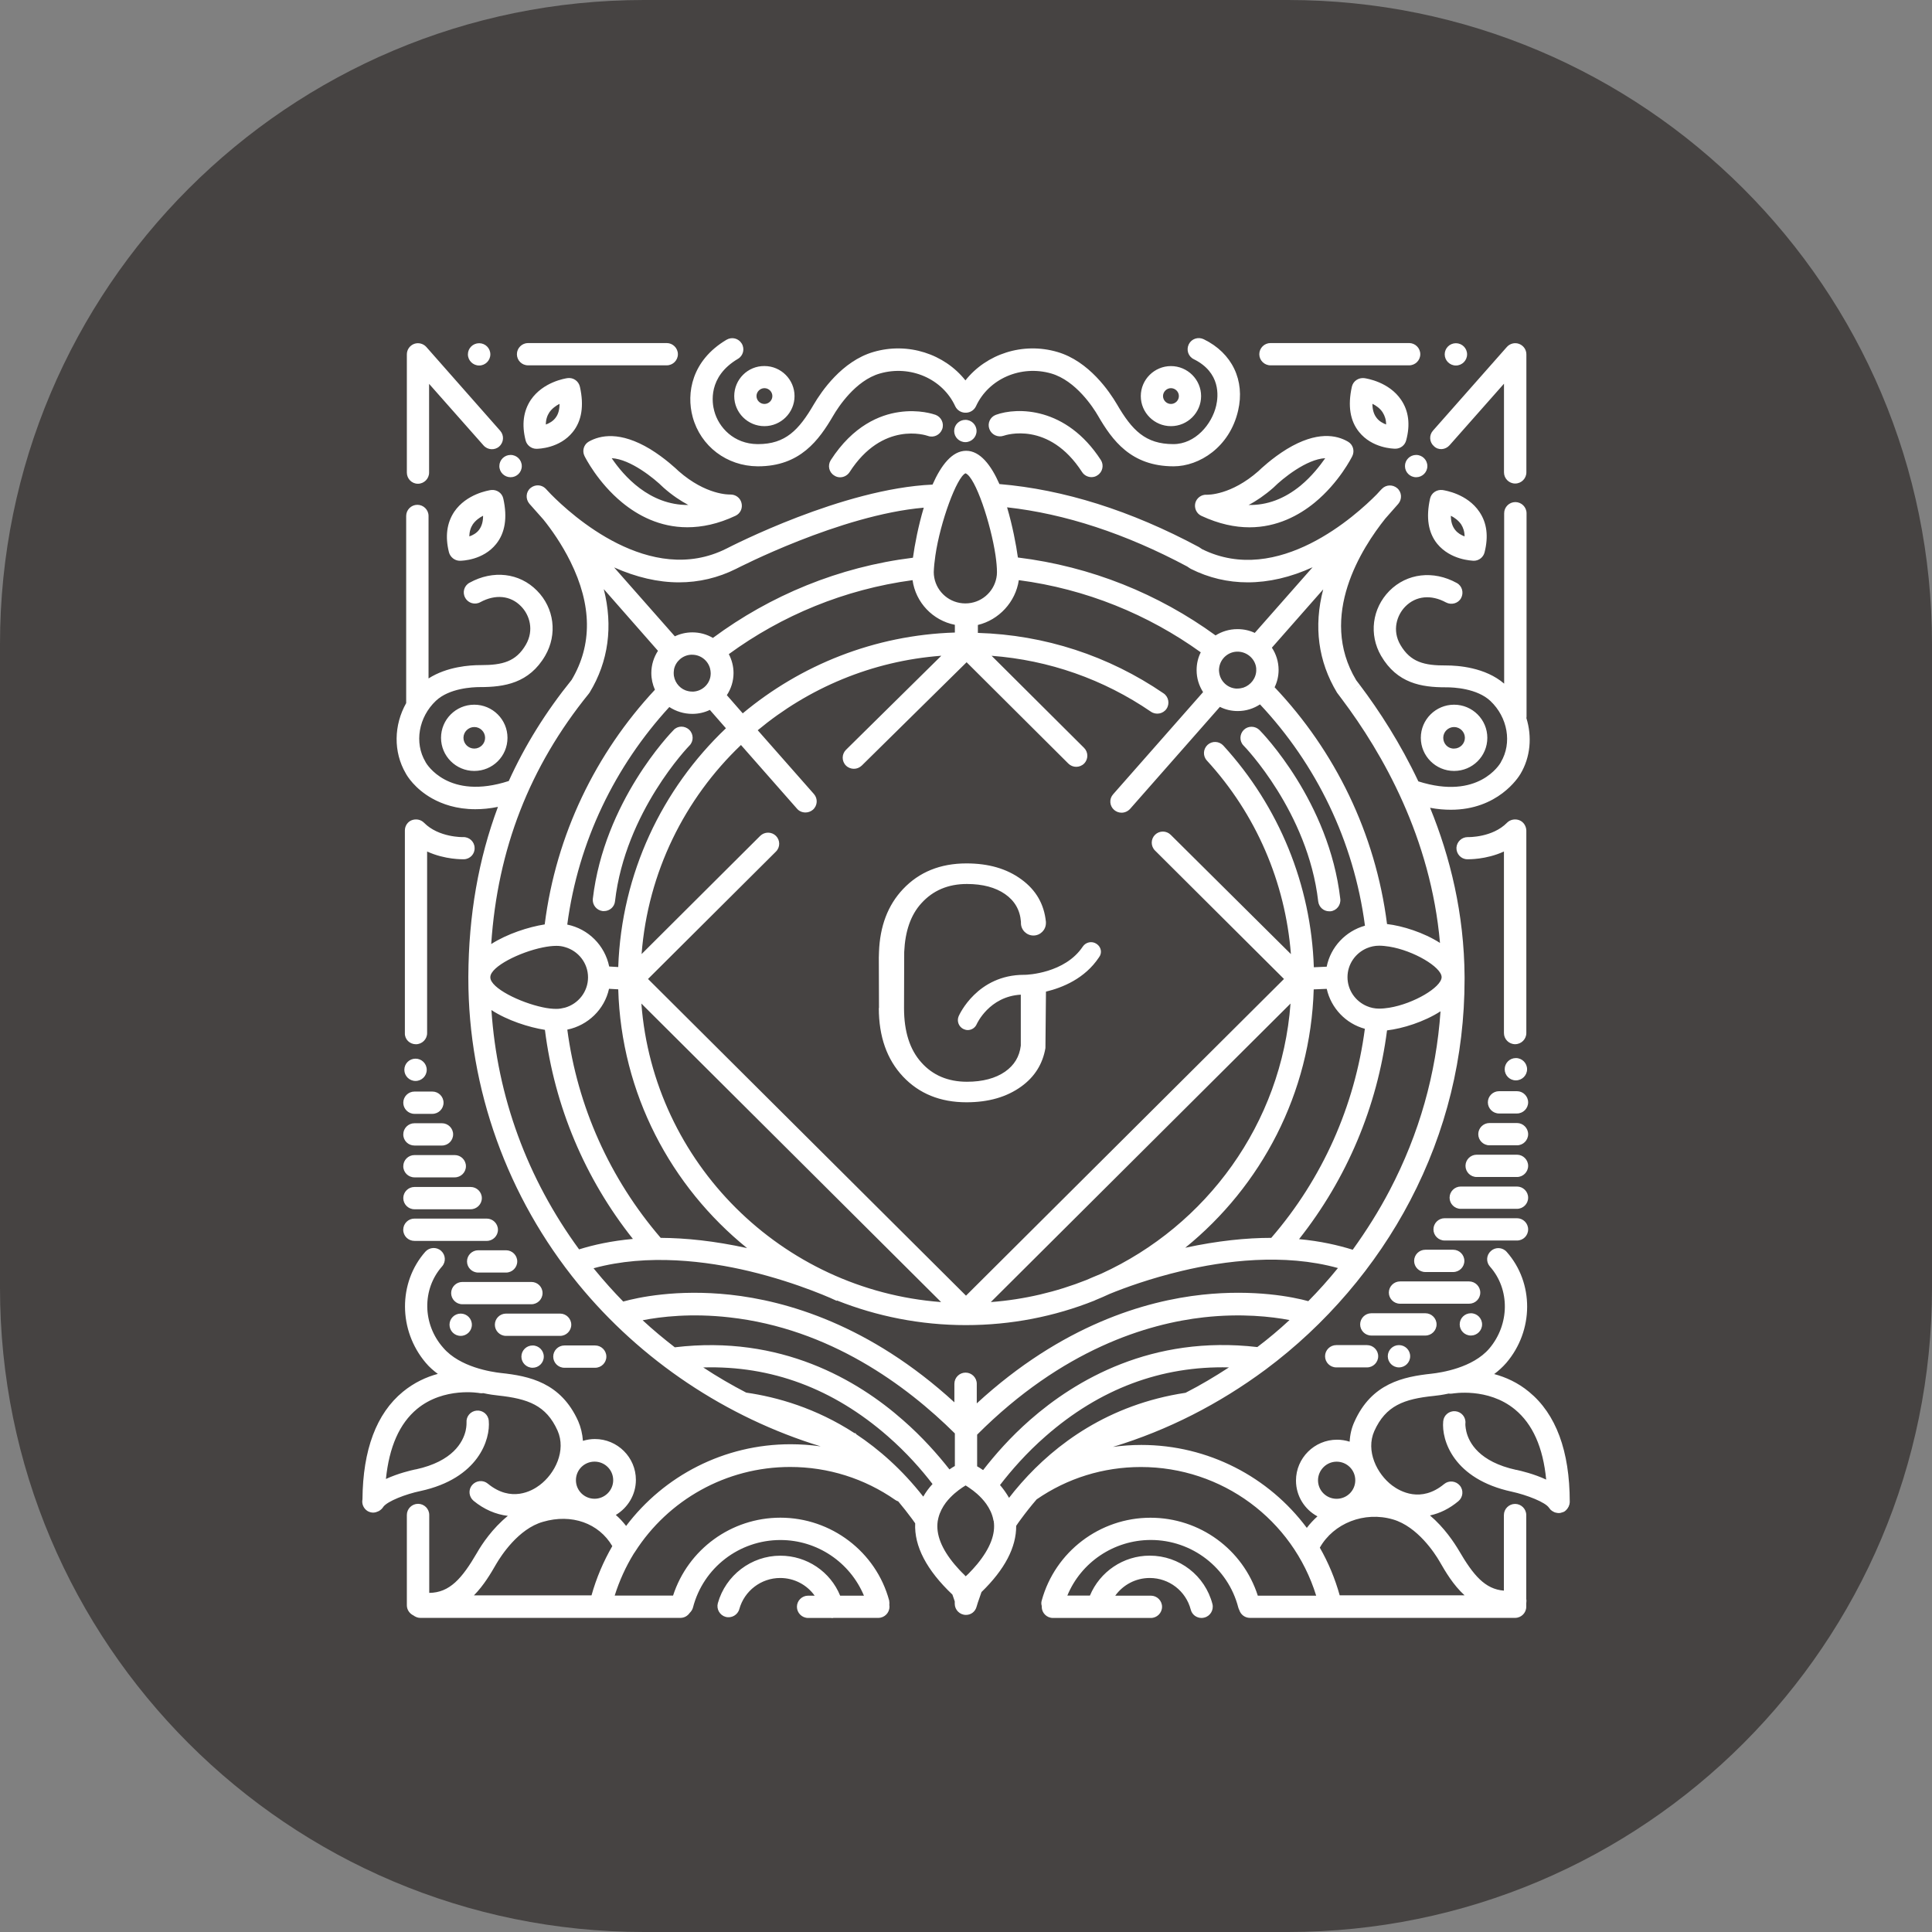 <?xml version="1.0" encoding="UTF-8"?> <svg xmlns="http://www.w3.org/2000/svg" width="80" height="80" viewBox="0 0 80 80" fill="none"><rect x="0" y="0" width="80" height="80" fill="#808080" stroke="none"/><path d="M0 26.667C0 11.939 11.939 0 26.667 0H53.333C68.061 0 80 11.939 80 26.667V53.333C80 68.061 68.061 80 53.333 80H26.667C11.939 80 0 68.061 0 53.333V26.667Z" fill="#464342"></path><path d="M45.404 39.082C45.218 38.956 44.963 39.007 44.836 39.195C44.096 40.306 42.524 40.365 42.441 40.365C42.426 40.365 42.419 40.365 42.404 40.365C40.466 40.365 39.725 42.013 39.696 42.079C39.608 42.286 39.703 42.525 39.905 42.615C39.958 42.638 40.018 42.653 40.069 42.653C40.226 42.653 40.375 42.565 40.444 42.408C40.45 42.392 40.96 41.26 42.269 41.187V43.296C42.215 43.751 42 44.108 41.617 44.376C41.22 44.651 40.69 44.793 40.038 44.793C39.26 44.793 38.623 44.526 38.153 43.996C37.674 43.466 37.434 42.715 37.434 41.745L37.441 39.42C37.479 38.563 37.709 37.885 38.153 37.401C38.632 36.871 39.26 36.604 40.038 36.604C40.69 36.604 41.22 36.746 41.617 37.022C42.014 37.298 42.237 37.678 42.275 38.17C42.275 38.185 42.275 38.208 42.275 38.223C42.275 38.506 42.508 38.738 42.792 38.738C43.076 38.738 43.309 38.506 43.309 38.223C43.309 38.208 43.309 38.185 43.309 38.17C43.233 37.432 42.896 36.852 42.291 36.412C41.685 35.968 40.931 35.752 40.018 35.752C38.934 35.752 38.058 36.11 37.392 36.816C36.765 37.479 36.434 38.351 36.397 39.424C36.397 39.499 36.39 39.572 36.39 39.647L36.397 41.741H36.39C36.39 42.925 36.727 43.872 37.392 44.579C38.058 45.285 38.934 45.643 40.018 45.643C40.931 45.643 41.685 45.427 42.293 44.987C42.847 44.585 43.175 44.055 43.289 43.399L43.311 41.061C43.992 40.897 44.919 40.524 45.504 39.645C45.65 39.462 45.599 39.208 45.404 39.082ZM52.609 15.128H58.348C58.603 15.128 58.811 14.921 58.811 14.667C58.811 14.413 58.603 14.205 58.348 14.205H52.609C52.354 14.205 52.145 14.413 52.145 14.667C52.145 14.921 52.354 15.128 52.609 15.128ZM21.868 15.128H27.607C27.862 15.128 28.07 14.921 28.07 14.667C28.07 14.413 27.859 14.205 27.607 14.205H21.868C21.613 14.205 21.404 14.413 21.404 14.667C21.404 14.921 21.606 15.128 21.868 15.128ZM58.64 18.838C58.898 18.838 59.104 19.046 59.104 19.3C59.104 19.556 58.895 19.761 58.64 19.761C58.383 19.761 58.177 19.554 58.177 19.3C58.175 19.046 58.383 18.838 58.64 18.838ZM39.974 17.385C40.231 17.385 40.437 17.593 40.437 17.847C40.437 18.101 40.228 18.308 39.974 18.308C39.718 18.308 39.51 18.101 39.51 17.847C39.51 17.593 39.716 17.385 39.974 17.385ZM31.37 19.309C31.376 19.309 31.385 19.309 31.392 19.309C33.135 19.309 33.913 18.22 34.505 17.208C34.7 16.873 35.419 15.755 36.434 15.466C37.692 15.102 39.031 15.682 39.554 16.822C39.63 16.985 39.794 17.083 39.958 17.089C39.965 17.089 39.974 17.089 39.98 17.089C39.987 17.089 39.996 17.089 40.009 17.089C40.173 17.083 40.337 16.985 40.413 16.822C40.936 15.682 42.275 15.102 43.532 15.466C44.55 15.764 45.269 16.875 45.462 17.208C46.054 18.229 46.83 19.309 48.597 19.309C49.659 19.309 50.917 18.518 51.267 17.005C51.56 15.753 51.021 14.62 49.846 14.048C49.613 13.936 49.338 14.026 49.225 14.256C49.112 14.488 49.203 14.762 49.433 14.874C50.549 15.426 50.451 16.402 50.36 16.796C50.181 17.571 49.493 18.39 48.586 18.39C47.426 18.39 46.872 17.809 46.251 16.742C45.945 16.221 45.091 14.954 43.783 14.574C42.355 14.156 40.843 14.656 39.976 15.751C39.109 14.656 37.596 14.156 36.168 14.574C34.86 14.954 34.006 16.221 33.7 16.742C33.079 17.807 32.525 18.39 31.387 18.39C31.381 18.39 31.372 18.39 31.372 18.39C30.385 18.383 29.755 17.697 29.576 17.018C29.487 16.698 29.299 15.603 30.556 14.859C30.773 14.733 30.849 14.448 30.713 14.225C30.582 14.011 30.308 13.936 30.081 14.07C28.638 14.927 28.414 16.283 28.682 17.266C29.012 18.48 30.097 19.3 31.37 19.309ZM21.143 18.838C21.4 18.838 21.606 19.046 21.606 19.3C21.606 19.556 21.398 19.761 21.143 19.761C20.888 19.761 20.677 19.556 20.677 19.3C20.677 19.046 20.885 18.838 21.143 18.838ZM19.841 14.212C20.098 14.212 20.304 14.419 20.304 14.673C20.304 14.927 20.096 15.135 19.841 15.135C19.586 15.135 19.375 14.929 19.375 14.673C19.375 14.417 19.584 14.212 19.841 14.212ZM60.286 14.212C60.543 14.212 60.749 14.419 60.749 14.673C60.749 14.927 60.541 15.135 60.286 15.135C60.031 15.135 59.822 14.927 59.822 14.673C59.822 14.419 60.028 14.212 60.286 14.212ZM62.769 43.812C63.026 43.812 63.233 44.02 63.233 44.274C63.233 44.53 63.024 44.736 62.769 44.736C62.512 44.736 62.306 44.528 62.306 44.274C62.306 44.02 62.512 43.812 62.769 43.812ZM60.907 54.379C61.164 54.379 61.37 54.587 61.37 54.841C61.37 55.097 61.161 55.302 60.907 55.302C60.651 55.302 60.443 55.095 60.443 54.841C60.443 54.585 60.649 54.379 60.907 54.379ZM57.928 55.698C58.186 55.698 58.392 55.905 58.392 56.159C58.392 56.415 58.184 56.621 57.928 56.621C57.671 56.621 57.465 56.413 57.465 56.159C57.465 55.903 57.673 55.698 57.928 55.698ZM30.403 16.402C30.403 17.087 30.964 17.646 31.651 17.646C32.339 17.646 32.9 17.087 32.9 16.402C32.9 15.718 32.341 15.157 31.654 15.157C30.966 15.15 30.403 15.709 30.403 16.402ZM31.654 16.073C31.833 16.073 31.982 16.221 31.982 16.4C31.982 16.579 31.833 16.727 31.654 16.727C31.474 16.727 31.325 16.579 31.325 16.4C31.323 16.224 31.474 16.073 31.654 16.073ZM48.486 17.646C49.174 17.646 49.735 17.087 49.735 16.402C49.735 15.718 49.174 15.159 48.486 15.159C47.799 15.159 47.238 15.718 47.238 16.402C47.238 17.087 47.799 17.646 48.486 17.646ZM48.486 16.073C48.666 16.073 48.815 16.221 48.815 16.4C48.815 16.579 48.666 16.727 48.486 16.727C48.307 16.727 48.158 16.579 48.158 16.4C48.158 16.224 48.307 16.073 48.486 16.073ZM41.237 17.177C40.998 17.266 40.878 17.529 40.969 17.767C41.058 18.006 41.322 18.125 41.561 18.043C41.637 18.015 43.431 17.418 44.808 19.549C44.896 19.684 45.047 19.757 45.196 19.757C45.278 19.757 45.369 19.735 45.442 19.682C45.659 19.547 45.719 19.258 45.584 19.048C44.147 16.835 42.113 16.857 41.237 17.177ZM38.738 17.177C38.672 17.155 38.058 16.939 37.219 17.065C36.441 17.177 35.326 17.617 34.399 19.055C34.264 19.271 34.323 19.554 34.541 19.688C34.616 19.741 34.705 19.764 34.787 19.764C34.935 19.764 35.086 19.688 35.175 19.556C36.543 17.425 38.339 18.021 38.421 18.05C38.661 18.138 38.922 18.012 39.013 17.774C39.104 17.535 38.978 17.266 38.738 17.177ZM60.024 18.436L62.277 15.888V19.56C62.277 19.814 62.485 20.022 62.74 20.022C62.995 20.022 63.204 19.814 63.204 19.56V14.673C63.204 14.479 63.084 14.309 62.904 14.24C62.725 14.172 62.523 14.225 62.397 14.366L59.337 17.831C59.164 18.026 59.188 18.315 59.381 18.48C59.56 18.653 59.851 18.631 60.024 18.436ZM17.304 20.031C17.559 20.031 17.768 19.823 17.768 19.569V15.895L20.021 18.443C20.191 18.637 20.484 18.653 20.67 18.489C20.865 18.317 20.879 18.028 20.715 17.84L17.654 14.368C17.528 14.227 17.326 14.174 17.147 14.24C16.967 14.309 16.847 14.479 16.847 14.673V19.569C16.847 19.821 17.049 20.031 17.304 20.031ZM49.968 20.486C49.75 20.47 49.549 20.62 49.495 20.828C49.442 21.044 49.549 21.267 49.742 21.358C50.475 21.7 51.141 21.835 51.739 21.835C52.884 21.835 53.797 21.336 54.434 20.815C55.452 19.98 55.975 18.929 55.997 18.885C56.101 18.668 56.026 18.408 55.817 18.288C55.345 18.012 54.531 17.842 53.289 18.593C52.669 18.973 52.19 19.428 52.108 19.509C50.97 20.508 50.021 20.486 49.968 20.486ZM52.728 20.194C52.735 20.188 52.744 20.179 52.751 20.172C53.103 19.821 54.097 19.01 54.875 18.973C54.651 19.293 54.314 19.726 53.857 20.106C53.183 20.658 52.465 20.925 51.702 20.91C52.019 20.746 52.369 20.508 52.728 20.194ZM24.38 18.286C24.172 18.405 24.096 18.668 24.203 18.882C24.225 18.927 24.748 19.978 25.766 20.812C26.402 21.334 27.307 21.833 28.46 21.833C29.066 21.833 29.733 21.698 30.458 21.356C30.66 21.259 30.758 21.042 30.704 20.826C30.651 20.611 30.456 20.47 30.232 20.477C30.194 20.477 29.236 20.506 28.099 19.507C28.017 19.428 27.538 18.973 26.917 18.593C25.675 17.847 24.852 18.019 24.38 18.286ZM27.478 20.194C27.831 20.508 28.181 20.737 28.502 20.91C26.886 20.925 25.817 19.695 25.329 18.973C26.108 19.01 27.103 19.823 27.454 20.172C27.465 20.179 27.471 20.188 27.478 20.194ZM63.315 57.634C62.851 57.248 62.341 57.023 61.871 56.897C62.051 56.762 62.224 56.605 62.372 56.435C63.517 55.095 63.525 53.121 62.388 51.837C62.215 51.643 61.924 51.63 61.736 51.8C61.541 51.972 61.527 52.261 61.698 52.449C62.53 53.388 62.514 54.841 61.669 55.839C60.982 56.643 59.671 56.837 59.283 56.881C58.108 57.007 56.791 57.277 56.081 58.878C55.968 59.123 55.902 59.399 55.886 59.697C55.722 59.644 55.542 59.615 55.363 59.615C54.427 59.615 53.664 60.375 53.664 61.307C53.664 61.947 54.023 62.506 54.553 62.789C54.396 62.93 54.247 63.087 54.112 63.266C52.54 61.157 50.028 59.832 47.26 59.832C46.863 59.832 46.466 59.86 46.085 59.913C48.36 59.22 50.475 58.14 52.407 56.709C54.899 54.854 56.971 52.431 58.392 49.713C59.889 46.851 60.645 43.759 60.645 40.542C60.645 40.52 60.645 40.504 60.645 40.482C60.645 40.476 60.645 40.476 60.645 40.467C60.645 40.458 60.645 40.451 60.645 40.445C60.629 37.83 60.046 35.476 59.217 33.449C59.523 33.508 59.816 33.53 60.077 33.53C62.015 33.53 62.867 32.203 62.958 32.048C63.377 31.349 63.443 30.498 63.204 29.732C63.211 29.71 63.211 29.679 63.211 29.65V21.252C63.211 20.998 63.002 20.79 62.747 20.79C62.492 20.79 62.284 20.998 62.284 21.252V28.308C61.499 27.63 60.361 27.555 59.889 27.555C58.975 27.561 58.407 27.42 57.988 26.704C57.636 26.101 57.84 25.474 58.19 25.116C58.631 24.67 59.259 24.611 59.873 24.944C60.097 25.064 60.381 24.988 60.501 24.765C60.62 24.542 60.545 24.26 60.321 24.14C59.348 23.604 58.257 23.738 57.532 24.467C56.813 25.198 56.678 26.278 57.188 27.157C57.853 28.297 58.864 28.46 59.858 28.46C59.873 28.46 59.88 28.46 59.895 28.46C60.195 28.46 61.159 28.504 61.714 29.025C62.432 29.703 62.618 30.768 62.148 31.558C62.148 31.558 62.142 31.565 62.142 31.574C62.104 31.64 61.215 33.146 58.731 32.355C57.984 30.776 57.115 29.434 56.307 28.363L55.939 28.643L56.305 28.361L56.157 28.166C54.562 25.507 56.403 22.674 57.361 21.475L57.9 20.863C58.064 20.669 58.048 20.38 57.855 20.214C57.669 20.057 57.398 20.066 57.228 20.236C57.212 20.252 57.13 20.333 57.004 20.475C56.172 21.316 52.926 24.297 49.777 22.74L49.688 22.681L49.644 22.652C46.823 21.139 44.04 20.267 41.384 20.044C41.04 19.262 40.583 18.666 40.007 18.666C39.423 18.666 38.967 19.269 38.614 20.066C34.895 20.229 30.272 22.621 30.077 22.718C26.91 24.308 23.648 21.311 22.817 20.47C22.69 20.329 22.599 20.247 22.593 20.232C22.42 20.059 22.152 20.053 21.965 20.21C21.77 20.373 21.757 20.665 21.921 20.859L22.497 21.508C22.832 21.923 23.258 22.526 23.617 23.248C24.515 25.059 24.531 26.704 23.671 28.151C22.599 29.478 21.733 30.872 21.067 32.34C18.561 33.153 17.663 31.631 17.626 31.565C17.626 31.558 17.619 31.558 17.619 31.549C17.147 30.759 17.333 29.694 18.051 29.017C18.606 28.495 19.57 28.451 19.87 28.451H19.876C20.879 28.451 21.912 28.294 22.577 27.148C23.087 26.267 22.952 25.178 22.234 24.456C21.509 23.719 20.415 23.593 19.444 24.129C19.218 24.249 19.136 24.531 19.264 24.754C19.384 24.977 19.668 25.059 19.892 24.933C20.513 24.598 21.14 24.657 21.575 25.105C21.928 25.463 22.123 26.088 21.777 26.691C21.367 27.4 20.806 27.541 19.907 27.541C19.901 27.541 19.892 27.541 19.879 27.541C19.466 27.541 18.511 27.601 17.745 28.093V21.364C17.745 21.111 17.537 20.903 17.282 20.903C17.027 20.903 16.819 21.111 16.819 21.364V29.114C16.308 30.021 16.28 31.132 16.803 32.026C16.854 32.124 17.175 32.66 17.894 33.062C18.306 33.292 18.896 33.508 19.683 33.508C19.967 33.508 20.282 33.48 20.619 33.411C19.812 35.571 19.406 37.896 19.393 40.429C19.393 40.436 19.393 40.436 19.393 40.445V40.451C19.393 40.473 19.393 40.495 19.393 40.511C19.393 45.087 21.01 49.578 23.941 53.163C26.538 56.336 30.068 58.69 33.982 59.891C33.569 59.832 33.15 59.803 32.733 59.803C29.988 59.803 27.496 61.106 25.926 63.186C25.799 63.023 25.657 62.866 25.5 62.731C25.994 62.433 26.331 61.897 26.331 61.278C26.331 60.346 25.569 59.587 24.633 59.587C24.46 59.587 24.296 59.615 24.138 59.662C24.116 59.37 24.05 59.096 23.943 58.849C23.225 57.248 21.916 56.978 20.741 56.853C20.353 56.809 19.043 56.614 18.355 55.81C17.488 54.834 17.473 53.381 18.302 52.443C18.475 52.248 18.451 51.959 18.264 51.793C18.069 51.621 17.779 51.645 17.612 51.831C16.484 53.112 16.49 55.086 17.628 56.429C17.776 56.608 17.949 56.755 18.129 56.89C17.657 57.016 17.149 57.248 16.686 57.628C15.586 58.529 15.025 60.035 15.009 62.084C14.971 62.27 15.053 62.464 15.217 62.568C15.293 62.612 15.375 62.634 15.457 62.634C15.486 62.634 15.524 62.627 15.555 62.619H15.561C15.577 62.619 15.583 62.612 15.599 62.603C15.621 62.597 15.652 62.588 15.674 62.575C15.681 62.575 15.681 62.568 15.69 62.568C15.765 62.524 15.832 62.464 15.876 62.389C16.056 62.157 16.796 61.868 17.411 61.74C19.812 61.219 20.313 59.602 20.238 58.827C20.216 58.573 19.992 58.388 19.737 58.41C19.482 58.432 19.295 58.655 19.318 58.909C19.318 58.915 19.324 59.05 19.28 59.251C19.167 59.712 18.757 60.51 17.215 60.845C17.209 60.845 17.209 60.845 17.2 60.845C17.02 60.883 16.482 61.009 15.98 61.241C16.116 59.913 16.541 58.946 17.267 58.343C18.382 57.42 19.854 57.681 19.87 57.687C19.923 57.694 19.967 57.694 20.012 57.687C20.258 57.74 20.468 57.769 20.626 57.785C21.861 57.919 22.615 58.187 23.087 59.238C23.453 60.066 22.983 61.018 22.347 61.495C22.025 61.74 21.165 62.226 20.2 61.435C20.005 61.272 19.715 61.3 19.548 61.495C19.384 61.689 19.413 61.978 19.608 62.144C20.043 62.502 20.528 62.709 21.029 62.769C20.387 63.29 19.952 63.946 19.757 64.288C19.129 65.368 18.619 65.949 17.774 65.958V62.731C17.774 62.477 17.566 62.27 17.311 62.27C17.056 62.27 16.847 62.477 16.847 62.731V66.472C16.847 66.658 16.96 66.814 17.116 66.89C17.198 66.949 17.295 66.993 17.399 66.993H28.172C28.336 66.993 28.471 66.912 28.56 66.786C28.62 66.726 28.673 66.651 28.695 66.563C29.121 64.915 30.611 63.769 32.316 63.769C33.842 63.769 35.197 64.692 35.774 66.073H34.789C34.385 65.081 33.412 64.418 32.312 64.418C31.108 64.418 30.046 65.231 29.724 66.386C29.658 66.631 29.806 66.885 30.046 66.951C30.292 67.018 30.547 66.87 30.613 66.631C30.822 65.871 31.518 65.341 32.305 65.341C32.889 65.341 33.412 65.624 33.733 66.073H33.463C33.208 66.073 32.999 66.28 32.999 66.534C32.999 66.788 33.208 66.996 33.463 66.996H34.399C34.414 66.993 34.436 67 34.452 67C34.474 67 34.496 67 34.512 66.993H36.368C36.623 66.993 36.831 66.786 36.831 66.532C36.831 66.51 36.831 66.488 36.825 66.466C36.831 66.406 36.831 66.34 36.818 66.271C36.273 64.253 34.416 62.844 32.314 62.844C30.279 62.844 28.491 64.156 27.87 66.07H25.453C25.648 65.452 25.91 64.878 26.238 64.341C26.261 64.312 26.276 64.281 26.298 64.253C27.666 62.115 30.061 60.744 32.718 60.744C34.29 60.744 35.8 61.221 37.08 62.115C37.117 62.137 37.155 62.159 37.193 62.168C37.388 62.4 37.581 62.645 37.769 62.899C37.814 62.959 37.851 63.018 37.896 63.078C37.851 64.023 38.368 65.015 39.437 66.028C39.474 66.141 39.512 66.236 39.534 66.311V66.408C39.534 66.662 39.743 66.87 39.998 66.87C40.215 66.87 40.386 66.728 40.439 66.527C40.439 66.521 40.506 66.296 40.641 65.924C41.606 64.986 42.084 64.07 42.078 63.182C42.138 63.093 42.204 62.996 42.273 62.906C42.481 62.623 42.699 62.347 42.925 62.086C44.198 61.208 45.686 60.746 47.242 60.746C50.595 60.746 53.527 62.921 54.5 66.073H52.083C51.469 64.158 49.682 62.846 47.639 62.846C45.537 62.846 43.69 64.255 43.136 66.273C43.113 66.349 43.113 66.421 43.136 66.496C43.136 66.512 43.136 66.519 43.136 66.534C43.136 66.788 43.344 66.996 43.599 66.996H47.655C47.91 66.996 48.118 66.788 48.118 66.534C48.118 66.28 47.91 66.073 47.655 66.073H46.18C46.502 65.626 47.025 65.341 47.608 65.341C48.409 65.341 49.105 65.878 49.307 66.653C49.36 66.861 49.546 66.996 49.755 66.996C49.792 66.996 49.83 66.989 49.868 66.98C50.114 66.921 50.265 66.666 50.205 66.421C49.899 65.244 48.837 64.416 47.608 64.416C46.515 64.416 45.544 65.079 45.131 66.07H44.196C44.763 64.692 46.125 63.767 47.653 63.767C49.358 63.767 50.848 64.915 51.274 66.561C51.28 66.598 51.303 66.636 51.318 66.673C51.378 66.859 51.551 66.993 51.759 66.993H62.736C62.991 66.993 63.199 66.786 63.199 66.532C63.199 66.525 63.199 66.51 63.199 66.503C63.199 66.496 63.199 66.481 63.199 66.474V66.386C63.206 66.342 63.206 66.298 63.206 66.251C63.206 66.245 63.206 66.236 63.199 66.229V62.736C63.199 62.482 62.991 62.274 62.736 62.274C62.481 62.274 62.273 62.482 62.273 62.736V65.865C61.494 65.805 61.008 65.231 60.41 64.204C60.215 63.877 59.811 63.259 59.212 62.751C59.625 62.663 60.02 62.468 60.388 62.161C60.583 61.998 60.612 61.707 60.447 61.512C60.283 61.318 59.991 61.289 59.796 61.453C58.838 62.243 57.977 61.757 57.649 61.512C57.013 61.035 56.542 60.075 56.908 59.255C57.381 58.204 58.135 57.928 59.37 57.802C59.527 57.787 59.736 57.758 59.984 57.705C60.028 57.712 60.082 57.712 60.133 57.705C60.148 57.705 61.607 57.438 62.729 58.361C63.463 58.964 63.896 59.933 64.024 61.267C63.517 61.029 62.969 60.903 62.798 60.865C62.791 60.865 62.791 60.865 62.782 60.865C61.248 60.529 60.829 59.741 60.718 59.277C60.674 59.083 60.674 58.951 60.68 58.935C60.703 58.681 60.516 58.458 60.261 58.436C60.006 58.414 59.782 58.599 59.76 58.853C59.685 59.635 60.186 61.245 62.596 61.766C63.217 61.901 64.002 62.206 64.144 62.438C64.144 62.438 64.144 62.444 64.151 62.444C64.173 62.473 64.195 62.504 64.217 62.526C64.224 62.532 64.233 62.532 64.239 62.541C64.262 62.557 64.284 62.579 64.306 62.586C64.313 62.592 64.328 62.601 64.335 62.601C64.357 62.616 64.379 62.623 64.401 62.63C64.408 62.63 64.424 62.636 64.43 62.636C64.459 62.643 64.497 62.652 64.534 62.652C64.563 62.652 64.588 62.652 64.616 62.645C64.623 62.645 64.632 62.645 64.639 62.639C64.661 62.632 64.683 62.623 64.714 62.616H64.721C64.743 62.61 64.758 62.594 64.781 62.588L64.787 62.581C64.803 62.575 64.816 62.559 64.825 62.552C64.832 62.546 64.847 62.537 64.854 62.524C64.86 62.517 64.876 62.502 64.882 62.495C64.889 62.48 64.905 62.473 64.911 62.457C64.918 62.442 64.927 62.435 64.933 62.42C64.94 62.404 64.949 62.398 64.956 62.382C64.962 62.367 64.962 62.354 64.971 62.338C64.978 62.323 64.978 62.309 64.987 62.294C64.987 62.279 64.993 62.265 64.993 62.257C64.993 62.241 65 62.228 65 62.203V62.186C64.998 60.079 64.43 58.551 63.315 57.634ZM24.493 66.061H19.624C20.036 65.644 20.327 65.145 20.55 64.758C20.746 64.423 21.464 63.305 22.48 63.016C23.677 62.665 24.799 63.076 25.354 64.021C24.988 64.653 24.695 65.339 24.493 66.061ZM24.62 62.06C24.194 62.06 23.848 61.718 23.848 61.291C23.848 60.865 24.192 60.523 24.62 60.523C25.045 60.523 25.391 60.865 25.391 61.291C25.391 61.718 25.039 62.06 24.62 62.06ZM52.063 55.779C47.695 55.274 44.537 57.142 42.652 58.796C41.836 59.511 41.193 60.249 40.708 60.874C40.619 60.814 40.535 60.755 40.461 60.717V59.406C44 55.865 47.517 54.808 49.85 54.547C51.398 54.375 52.649 54.518 53.396 54.66C52.968 55.057 52.527 55.428 52.063 55.779ZM57.547 49.282C57.099 50.139 56.582 50.959 56.013 51.749C55.42 51.564 54.68 51.391 53.791 51.31C55.773 48.805 57.03 45.818 57.434 42.666C58.077 42.591 58.968 42.315 59.649 41.876C59.47 44.462 58.767 46.95 57.547 49.282ZM54.398 40.968L54.937 40.946C55.117 41.743 55.722 42.384 56.516 42.6C56.097 45.789 54.766 48.799 52.64 51.257C51.615 51.257 50.425 51.376 49.078 51.667C52.221 49.119 54.27 45.281 54.398 40.968ZM45.606 52.739C45.306 52.858 45.098 52.955 44.992 52.999C43.75 53.492 42.417 53.812 41.027 53.916L53.438 41.555C53.066 46.533 49.952 50.751 45.606 52.739ZM59.694 40.469C59.678 40.886 58.534 41.564 57.525 41.728C57.383 41.75 57.241 41.765 57.106 41.765C56.926 41.765 56.753 41.728 56.598 41.661C56.126 41.461 55.797 40.999 55.797 40.462C55.797 39.926 56.126 39.464 56.598 39.263C56.755 39.197 56.926 39.159 57.106 39.159C57.241 39.159 57.383 39.175 57.525 39.197C58.534 39.36 59.671 40.038 59.694 40.449C59.694 40.453 59.694 40.46 59.694 40.469ZM55.363 28.681L55.558 28.941C57.257 31.198 59.246 34.694 59.627 39.045C58.953 38.612 58.07 38.336 57.434 38.263C56.955 34.493 55.272 31.088 52.779 28.458C52.884 28.241 52.944 27.996 52.944 27.742C52.944 27.4 52.839 27.08 52.666 26.819L54.791 24.405C54.389 25.938 54.584 27.391 55.363 28.681ZM49.16 23.458L49.258 23.524L49.309 23.555C50.05 23.928 50.844 24.114 51.666 24.114C52.533 24.114 53.44 23.906 54.352 23.489L51.957 26.207C51.739 26.104 51.5 26.051 51.238 26.051C50.901 26.051 50.595 26.148 50.334 26.311C47.976 24.598 45.187 23.458 42.149 23.085C42.073 22.542 41.925 21.767 41.701 21.007C44.102 21.274 46.608 22.096 49.16 23.458ZM52.019 27.742C52.019 28.078 51.795 28.367 51.487 28.473C51.411 28.495 51.329 28.511 51.247 28.511C51.225 28.511 51.194 28.511 51.172 28.511C50.828 28.482 50.551 28.219 50.491 27.892C50.484 27.848 50.475 27.795 50.475 27.751C50.475 27.698 50.482 27.654 50.491 27.603C50.557 27.267 50.844 27.007 51.194 26.985C51.209 26.985 51.232 26.985 51.247 26.985C51.263 26.985 51.276 26.985 51.291 26.985C51.635 27.007 51.928 27.252 52.003 27.581C52.01 27.625 52.019 27.663 52.019 27.707C52.01 27.711 52.019 27.727 52.019 27.742ZM42.187 24.023C44.969 24.388 47.544 25.446 49.721 27.011C49.608 27.234 49.549 27.482 49.549 27.749C49.549 28.084 49.646 28.389 49.817 28.659L46.092 32.89C45.919 33.084 45.943 33.373 46.136 33.539C46.225 33.614 46.331 33.652 46.442 33.652C46.568 33.652 46.697 33.599 46.794 33.495L50.513 29.27C50.737 29.383 50.986 29.443 51.254 29.443C51.597 29.443 51.912 29.339 52.174 29.167C54.494 31.64 56.057 34.813 56.52 38.331C55.72 38.554 55.099 39.21 54.935 40.029L54.403 40.052C54.29 36.646 52.966 33.398 50.655 30.872C50.482 30.686 50.192 30.671 50.003 30.843C49.817 31.015 49.801 31.304 49.974 31.492C52.01 33.711 53.221 36.529 53.454 39.508L48.477 34.568C48.298 34.389 48.005 34.389 47.826 34.568C47.646 34.747 47.646 35.039 47.826 35.218L53.167 40.537L40 53.651L26.833 40.537L32.13 35.262C32.31 35.083 32.31 34.791 32.13 34.612C31.951 34.434 31.658 34.434 31.478 34.612L26.567 39.506C26.828 36.116 28.354 33.069 30.682 30.849L33.002 33.486C33.09 33.59 33.219 33.643 33.354 33.643C33.459 33.643 33.572 33.605 33.66 33.53C33.855 33.358 33.869 33.069 33.705 32.881L31.376 30.238C33.472 28.495 36.097 27.369 38.978 27.153L35.029 31.05C34.849 31.229 34.849 31.521 35.029 31.7C35.117 31.788 35.237 31.834 35.357 31.834C35.476 31.834 35.59 31.79 35.685 31.7L40.025 27.422L44.238 31.618C44.417 31.797 44.71 31.797 44.89 31.618C45.069 31.439 45.069 31.148 44.89 30.969L41.06 27.155C43.433 27.334 45.69 28.124 47.659 29.471C47.868 29.613 48.16 29.56 48.302 29.352C48.444 29.145 48.391 28.853 48.183 28.712C45.907 27.155 43.26 26.289 40.492 26.207V25.878C41.357 25.671 42.053 24.933 42.187 24.023ZM28.669 29.56C28.93 29.56 29.177 29.5 29.394 29.396L30.059 30.156C27.418 32.667 25.735 36.16 25.6 40.043L25.225 40.021C25.045 39.148 24.365 38.464 23.489 38.285C23.945 34.835 25.471 31.722 27.715 29.277C27.995 29.456 28.316 29.56 28.669 29.56ZM27.897 27.877C27.897 27.839 27.897 27.811 27.904 27.773C27.904 27.751 27.91 27.736 27.91 27.713C27.977 27.387 28.263 27.133 28.607 27.111C28.622 27.111 28.636 27.111 28.644 27.111C28.653 27.111 28.651 27.111 28.66 27.111C29.012 27.111 29.312 27.349 29.401 27.676C29.416 27.742 29.429 27.811 29.429 27.877C29.429 27.93 29.423 27.981 29.414 28.034C29.347 28.361 29.061 28.614 28.718 28.637C28.695 28.637 28.68 28.637 28.658 28.637C28.56 28.637 28.462 28.614 28.381 28.584C28.108 28.48 27.897 28.197 27.897 27.877ZM25.218 40.944L25.6 40.966C25.726 45.288 27.784 49.132 30.935 51.681C29.58 51.383 28.392 51.263 27.358 51.257C25.249 48.805 23.91 45.811 23.491 42.635C24.351 42.456 25.032 41.794 25.218 40.944ZM26.558 41.555L38.969 53.916C32.356 53.416 27.059 48.143 26.558 41.555ZM38.732 23.003C38.934 21.61 39.621 19.748 39.98 19.598C40.393 19.755 41.027 21.685 41.222 22.994C41.26 23.257 41.282 23.496 41.282 23.69C41.282 23.772 41.275 23.847 41.26 23.922C41.147 24.525 40.617 24.986 39.974 24.986C39.33 24.986 38.798 24.525 38.687 23.922C38.672 23.847 38.665 23.765 38.665 23.69C38.672 23.487 38.694 23.257 38.732 23.003ZM39.539 25.872V26.192C36.202 26.296 33.15 27.541 30.755 29.538L30.097 28.785C30.27 28.524 30.374 28.204 30.374 27.868C30.374 27.585 30.299 27.316 30.179 27.086C32.372 25.485 34.966 24.403 37.787 24.023C37.916 24.949 38.625 25.693 39.539 25.872ZM28.114 24.114C28.937 24.114 29.731 23.928 30.478 23.555C30.523 23.533 34.796 21.32 38.251 21.022C38.026 21.775 37.876 22.557 37.803 23.094C34.729 23.474 31.893 24.657 29.52 26.415C29.267 26.267 28.981 26.185 28.669 26.185C28.407 26.185 28.161 26.245 27.944 26.349L25.429 23.496C26.349 23.904 27.247 24.114 28.114 24.114ZM24.38 28.725L24.418 28.672C25.196 27.391 25.391 25.929 25.001 24.394L27.245 26.949C27.074 27.212 26.97 27.532 26.97 27.868C26.97 28.113 27.023 28.345 27.119 28.561C24.673 31.185 23.025 34.553 22.555 38.278C21.89 38.382 21.007 38.665 20.34 39.091C20.604 35.156 21.928 31.75 24.38 28.725ZM20.304 40.453C20.32 40.021 21.524 39.424 22.473 39.232C22.681 39.188 22.877 39.166 23.041 39.166C23.167 39.166 23.28 39.181 23.4 39.219C23.945 39.376 24.349 39.875 24.349 40.471C24.349 41.067 23.945 41.566 23.4 41.723C23.287 41.752 23.167 41.776 23.041 41.776C22.868 41.776 22.675 41.754 22.473 41.71C21.524 41.509 20.318 40.913 20.304 40.48C20.304 40.46 20.304 40.46 20.304 40.453ZM20.349 41.825C21.014 42.258 21.905 42.54 22.564 42.644C22.961 45.804 24.218 48.799 26.207 51.301C25.318 51.383 24.575 51.546 23.979 51.734C21.83 48.799 20.588 45.407 20.349 41.825ZM24.644 52.597C24.622 52.569 24.6 52.544 24.578 52.516C26.831 51.897 29.292 52.224 31.019 52.635C33.106 53.134 34.634 53.856 34.647 53.865L34.654 53.849C36.308 54.505 38.111 54.87 39.996 54.87C41.874 54.87 43.67 54.512 45.315 53.856C45.315 53.856 45.331 53.849 45.36 53.834C45.555 53.752 45.757 53.67 45.943 53.58C46.579 53.319 47.648 52.931 48.937 52.626C50.679 52.209 53.15 51.882 55.401 52.507C55.013 52.984 54.607 53.439 54.174 53.878C53.547 53.706 51.946 53.379 49.784 53.611C47.435 53.865 43.978 54.863 40.446 58.111V57.299C40.446 57.045 40.237 56.837 39.982 56.837C39.727 56.837 39.519 57.045 39.519 57.299V58.067C36.011 54.856 32.569 53.865 30.234 53.611C28.019 53.372 26.396 53.73 25.806 53.894C25.413 53.492 25.017 53.052 24.644 52.597ZM26.611 54.669C27.358 54.521 28.624 54.37 30.201 54.549C34.354 55.011 37.541 57.374 39.539 59.355V60.704C39.472 60.742 39.397 60.786 39.315 60.845C38.829 60.227 38.193 59.505 37.392 58.805C35.508 57.144 32.334 55.265 27.95 55.788V55.795C27.487 55.437 27.037 55.064 26.611 54.669ZM38.23 61.972C37.355 60.854 36.397 60.013 35.441 59.379L35.448 59.357C35.425 59.35 35.403 59.342 35.381 59.342C33.787 58.306 32.186 57.851 30.899 57.665C30.294 57.352 29.695 57.003 29.119 56.623C31.939 56.541 34.498 57.495 36.758 59.469C37.536 60.148 38.151 60.847 38.614 61.45C38.47 61.605 38.341 61.777 38.23 61.972ZM40.466 64.765C40.353 64.9 40.233 65.032 40.1 65.167C40.071 65.196 40.033 65.233 39.996 65.264L39.989 65.271L39.982 65.278V65.262C39.967 65.247 39.945 65.233 39.929 65.209C39.781 65.068 39.652 64.926 39.532 64.785C38.987 64.136 38.747 63.533 38.829 62.983C38.836 62.939 38.845 62.895 38.858 62.848C38.918 62.61 39.031 62.402 39.164 62.223C39.277 62.075 39.404 61.947 39.53 61.837C39.643 61.74 39.754 61.658 39.852 61.592C39.896 61.563 39.934 61.539 39.971 61.517C39.971 61.517 39.978 61.517 39.978 61.51H39.985C40.038 61.539 40.089 61.576 40.157 61.623C40.246 61.682 40.353 61.764 40.457 61.855C40.592 61.974 40.725 62.115 40.838 62.272C40.974 62.466 41.084 62.683 41.131 62.928C41.131 62.943 41.138 62.965 41.147 62.981C41.231 63.52 40.998 64.116 40.466 64.765ZM42.293 61.404C42.277 61.419 42.264 61.433 42.255 61.448C42.082 61.643 41.927 61.835 41.783 62.022C41.67 61.828 41.544 61.649 41.408 61.492C41.872 60.889 42.501 60.165 43.293 59.474C45.537 57.506 48.09 56.552 50.888 56.621C50.305 57.001 49.706 57.358 49.092 57.672C45.89 58.156 43.699 59.81 42.293 61.404ZM55.347 60.525C55.773 60.525 56.119 60.867 56.119 61.294C56.119 61.72 55.775 62.062 55.347 62.062C54.919 62.062 54.576 61.72 54.576 61.294C54.578 60.876 54.922 60.525 55.347 60.525ZM57.682 62.917C58.7 63.215 59.419 64.326 59.611 64.659C59.851 65.076 60.172 65.629 60.645 66.059H55.474C55.279 65.359 55.001 64.697 54.651 64.085C55.221 63.074 56.492 62.568 57.682 62.917ZM18.262 30.551C18.262 31.304 18.876 31.923 19.639 31.923C20.402 31.923 21.014 31.311 21.014 30.551C21.014 29.798 20.4 29.18 19.637 29.18C18.874 29.18 18.262 29.798 18.262 30.551ZM20.087 30.551C20.087 30.796 19.885 30.997 19.639 30.997C19.393 30.997 19.191 30.796 19.191 30.551C19.191 30.306 19.393 30.105 19.639 30.105C19.885 30.103 20.087 30.306 20.087 30.551ZM61.587 30.551C61.587 29.798 60.973 29.18 60.21 29.18C59.454 29.18 58.833 29.792 58.833 30.551C58.833 31.304 59.447 31.923 60.21 31.923C60.973 31.923 61.587 31.311 61.587 30.551ZM59.762 30.551C59.762 30.306 59.964 30.105 60.21 30.105C60.456 30.105 60.658 30.306 60.658 30.551C60.658 30.796 60.456 30.997 60.21 30.997C59.964 31.006 59.762 30.805 59.762 30.551ZM62.911 33.963C62.738 33.897 62.536 33.934 62.403 34.067C61.798 34.685 60.802 34.663 60.787 34.663C60.78 34.663 60.771 34.663 60.771 34.663C60.525 34.663 60.323 34.858 60.308 35.103C60.301 35.357 60.494 35.573 60.749 35.58C60.793 35.58 61.527 35.602 62.275 35.259V42.777C62.275 43.031 62.483 43.238 62.738 43.238C62.993 43.238 63.202 43.031 63.202 42.777V34.387C63.195 34.202 63.084 34.029 62.911 33.963ZM17.222 43.24C17.477 43.24 17.686 43.033 17.686 42.779V35.259C18.433 35.602 19.167 35.58 19.211 35.58C19.466 35.573 19.668 35.357 19.652 35.103C19.646 34.851 19.428 34.65 19.174 34.663C19.167 34.663 18.165 34.685 17.557 34.067C17.424 33.934 17.229 33.897 17.049 33.963C16.876 34.029 16.765 34.202 16.765 34.387V42.783C16.756 43.039 16.967 43.24 17.222 43.24ZM63.277 50.906C63.277 50.652 63.069 50.444 62.814 50.444H59.82C59.565 50.444 59.356 50.652 59.356 50.906C59.356 51.16 59.565 51.367 59.82 51.367H62.814C63.069 51.369 63.277 51.166 63.277 50.906ZM60.172 52.672C60.428 52.672 60.636 52.465 60.636 52.211C60.636 51.957 60.428 51.749 60.172 51.749H59.02C58.764 51.749 58.556 51.957 58.556 52.211C58.556 52.465 58.764 52.672 59.02 52.672H60.172ZM61.295 53.523C61.295 53.269 61.086 53.061 60.831 53.061H57.973C57.718 53.061 57.509 53.269 57.509 53.523C57.509 53.776 57.718 53.984 57.973 53.984H60.831C61.086 53.984 61.295 53.783 61.295 53.523ZM59.485 54.841C59.485 54.587 59.277 54.379 59.022 54.379H56.784C56.529 54.379 56.321 54.587 56.321 54.841C56.321 55.095 56.529 55.302 56.784 55.302H59.022C59.275 55.302 59.485 55.095 59.485 54.841ZM55.332 55.698C55.077 55.698 54.868 55.905 54.868 56.159C54.868 56.413 55.077 56.621 55.332 56.621H56.605C56.86 56.621 57.068 56.413 57.068 56.159C57.068 55.905 56.86 55.698 56.605 55.698H55.332ZM62.814 47.814H61.146C60.891 47.814 60.683 48.022 60.683 48.275C60.683 48.529 60.891 48.737 61.146 48.737H62.814C63.069 48.737 63.277 48.529 63.277 48.275C63.277 48.024 63.069 47.814 62.814 47.814ZM62.814 49.132H60.487C60.232 49.132 60.024 49.34 60.024 49.594C60.024 49.848 60.232 50.055 60.487 50.055H62.814C63.069 50.055 63.277 49.848 63.277 49.594C63.277 49.34 63.069 49.132 62.814 49.132ZM62.814 45.184H62.073C61.818 45.184 61.609 45.391 61.609 45.645C61.609 45.899 61.818 46.107 62.073 46.107H62.814C63.069 46.107 63.277 45.899 63.277 45.645C63.277 45.394 63.069 45.184 62.814 45.184ZM62.814 46.502H61.676C61.421 46.502 61.212 46.71 61.212 46.964C61.212 47.218 61.421 47.425 61.676 47.425H62.814C63.069 47.425 63.277 47.218 63.277 46.964C63.277 46.712 63.069 46.502 62.814 46.502ZM17.207 43.837C17.464 43.837 17.67 44.044 17.67 44.298C17.67 44.554 17.462 44.76 17.207 44.76C16.949 44.76 16.743 44.552 16.743 44.298C16.743 44.042 16.949 43.837 17.207 43.837ZM19.076 54.393C19.333 54.393 19.539 54.6 19.539 54.854C19.539 55.11 19.331 55.316 19.076 55.316C18.819 55.316 18.613 55.108 18.613 54.854C18.613 54.6 18.821 54.393 19.076 54.393ZM22.054 55.713C22.311 55.713 22.517 55.921 22.517 56.175C22.517 56.431 22.309 56.636 22.054 56.636C21.799 56.636 21.59 56.429 21.59 56.175C21.59 55.919 21.799 55.713 22.054 55.713ZM17.162 51.383H20.156C20.411 51.383 20.619 51.175 20.619 50.921C20.619 50.667 20.409 50.459 20.154 50.459H17.16C16.905 50.459 16.697 50.667 16.697 50.921C16.697 51.182 16.907 51.383 17.162 51.383ZM20.954 51.771H19.801C19.546 51.771 19.338 51.979 19.338 52.233C19.338 52.487 19.546 52.694 19.801 52.694H20.954C21.209 52.694 21.418 52.487 21.418 52.233C21.418 51.979 21.209 51.771 20.954 51.771ZM22.003 53.083H19.145C18.89 53.083 18.681 53.291 18.681 53.544C18.681 53.798 18.89 54.006 19.145 54.006H22.003C22.258 54.006 22.466 53.798 22.466 53.544C22.466 53.284 22.256 53.083 22.003 53.083ZM23.192 54.393H20.954C20.699 54.393 20.491 54.6 20.491 54.854C20.491 55.108 20.699 55.316 20.954 55.316H23.192C23.447 55.316 23.655 55.108 23.655 54.854C23.655 54.602 23.447 54.393 23.192 54.393ZM22.908 56.175C22.908 56.429 23.116 56.636 23.371 56.636H24.644C24.899 56.636 25.108 56.429 25.108 56.175C25.108 55.921 24.899 55.713 24.644 55.713H23.371C23.116 55.713 22.908 55.921 22.908 56.175ZM17.162 48.752H18.83C19.085 48.752 19.293 48.545 19.293 48.291C19.293 48.037 19.085 47.829 18.83 47.829H17.162C16.907 47.829 16.699 48.037 16.699 48.291C16.697 48.545 16.907 48.752 17.162 48.752ZM17.162 50.073H19.488C19.743 50.073 19.952 49.865 19.952 49.611C19.952 49.358 19.743 49.15 19.488 49.15H17.162C16.907 49.15 16.699 49.358 16.699 49.611C16.699 49.865 16.907 50.073 17.162 50.073ZM17.162 46.122H17.903C18.158 46.122 18.366 45.915 18.366 45.661C18.366 45.407 18.158 45.199 17.903 45.199H17.162C16.907 45.199 16.699 45.407 16.699 45.661C16.699 45.915 16.907 46.122 17.162 46.122ZM17.162 47.434H18.3C18.555 47.434 18.763 47.227 18.763 46.972C18.763 46.719 18.555 46.511 18.3 46.511H17.162C16.907 46.511 16.699 46.719 16.699 46.972C16.697 47.233 16.907 47.434 17.162 47.434ZM39.989 65.271C39.996 65.264 39.987 65.264 39.987 65.255L39.989 65.271ZM61.026 23.22C61.033 23.22 61.033 23.22 61.026 23.22C61.235 23.22 61.423 23.078 61.474 22.868C61.638 22.212 61.572 21.654 61.257 21.192C60.756 20.448 59.836 20.307 59.731 20.291C59.492 20.263 59.268 20.41 59.215 20.649C59.042 21.431 59.139 22.058 59.514 22.52C60.068 23.189 60.935 23.213 61.026 23.22ZM60.503 21.713C60.592 21.855 60.645 22.018 60.645 22.212C60.51 22.16 60.361 22.078 60.257 21.945C60.137 21.797 60.077 21.603 60.077 21.356C60.226 21.431 60.39 21.55 60.503 21.713ZM58.019 16.559C57.518 15.815 56.598 15.674 56.494 15.658C56.254 15.63 56.03 15.777 55.977 16.016C55.804 16.798 55.902 17.425 56.276 17.886C56.815 18.558 57.682 18.58 57.78 18.58C57.988 18.58 58.177 18.439 58.228 18.229C58.401 17.586 58.332 17.021 58.019 16.559ZM57.008 17.31C56.889 17.162 56.829 16.968 56.829 16.72C56.986 16.796 57.15 16.915 57.254 17.078C57.343 17.22 57.396 17.383 57.396 17.577C57.263 17.526 57.112 17.445 57.008 17.31ZM20.333 20.291C20.229 20.307 19.315 20.448 18.808 21.192C18.502 21.654 18.426 22.212 18.59 22.868C18.643 23.069 18.83 23.22 19.04 23.22C19.138 23.22 20.005 23.198 20.544 22.526C20.916 22.065 21.014 21.431 20.843 20.656C20.797 20.417 20.573 20.263 20.333 20.291ZM19.832 21.945C19.728 22.08 19.577 22.162 19.435 22.212C19.435 22.018 19.488 21.848 19.577 21.713C19.69 21.55 19.854 21.431 20.003 21.356C20.005 21.603 19.945 21.797 19.832 21.945ZM23.506 15.656C23.402 15.671 22.489 15.813 21.979 16.559C21.673 17.021 21.597 17.579 21.764 18.235C21.814 18.436 22.003 18.584 22.211 18.584C22.309 18.584 23.176 18.562 23.715 17.891C24.09 17.429 24.187 16.796 24.014 16.02C23.963 15.784 23.746 15.627 23.506 15.656ZM22.996 17.31C22.892 17.445 22.744 17.526 22.602 17.579C22.602 17.385 22.655 17.215 22.744 17.08C22.855 16.917 23.019 16.798 23.169 16.723C23.169 16.968 23.116 17.162 22.996 17.31ZM54.584 37.324C54.613 37.563 54.808 37.735 55.041 37.735C55.057 37.735 55.079 37.735 55.094 37.735C55.349 37.706 55.529 37.474 55.498 37.221C55.035 33.197 52.274 30.35 52.154 30.231C51.974 30.052 51.682 30.046 51.502 30.224C51.323 30.403 51.316 30.695 51.495 30.874C51.524 30.9 54.159 33.621 54.584 37.324ZM24.957 37.726C24.972 37.726 24.994 37.726 25.01 37.726C25.243 37.726 25.445 37.554 25.467 37.315C25.892 33.614 28.527 30.893 28.549 30.872C28.729 30.693 28.722 30.395 28.542 30.222C28.36 30.043 28.061 30.043 27.89 30.231C27.771 30.35 25.017 33.197 24.547 37.221C24.524 37.472 24.704 37.695 24.957 37.726Z" fill="white"></path></svg> 